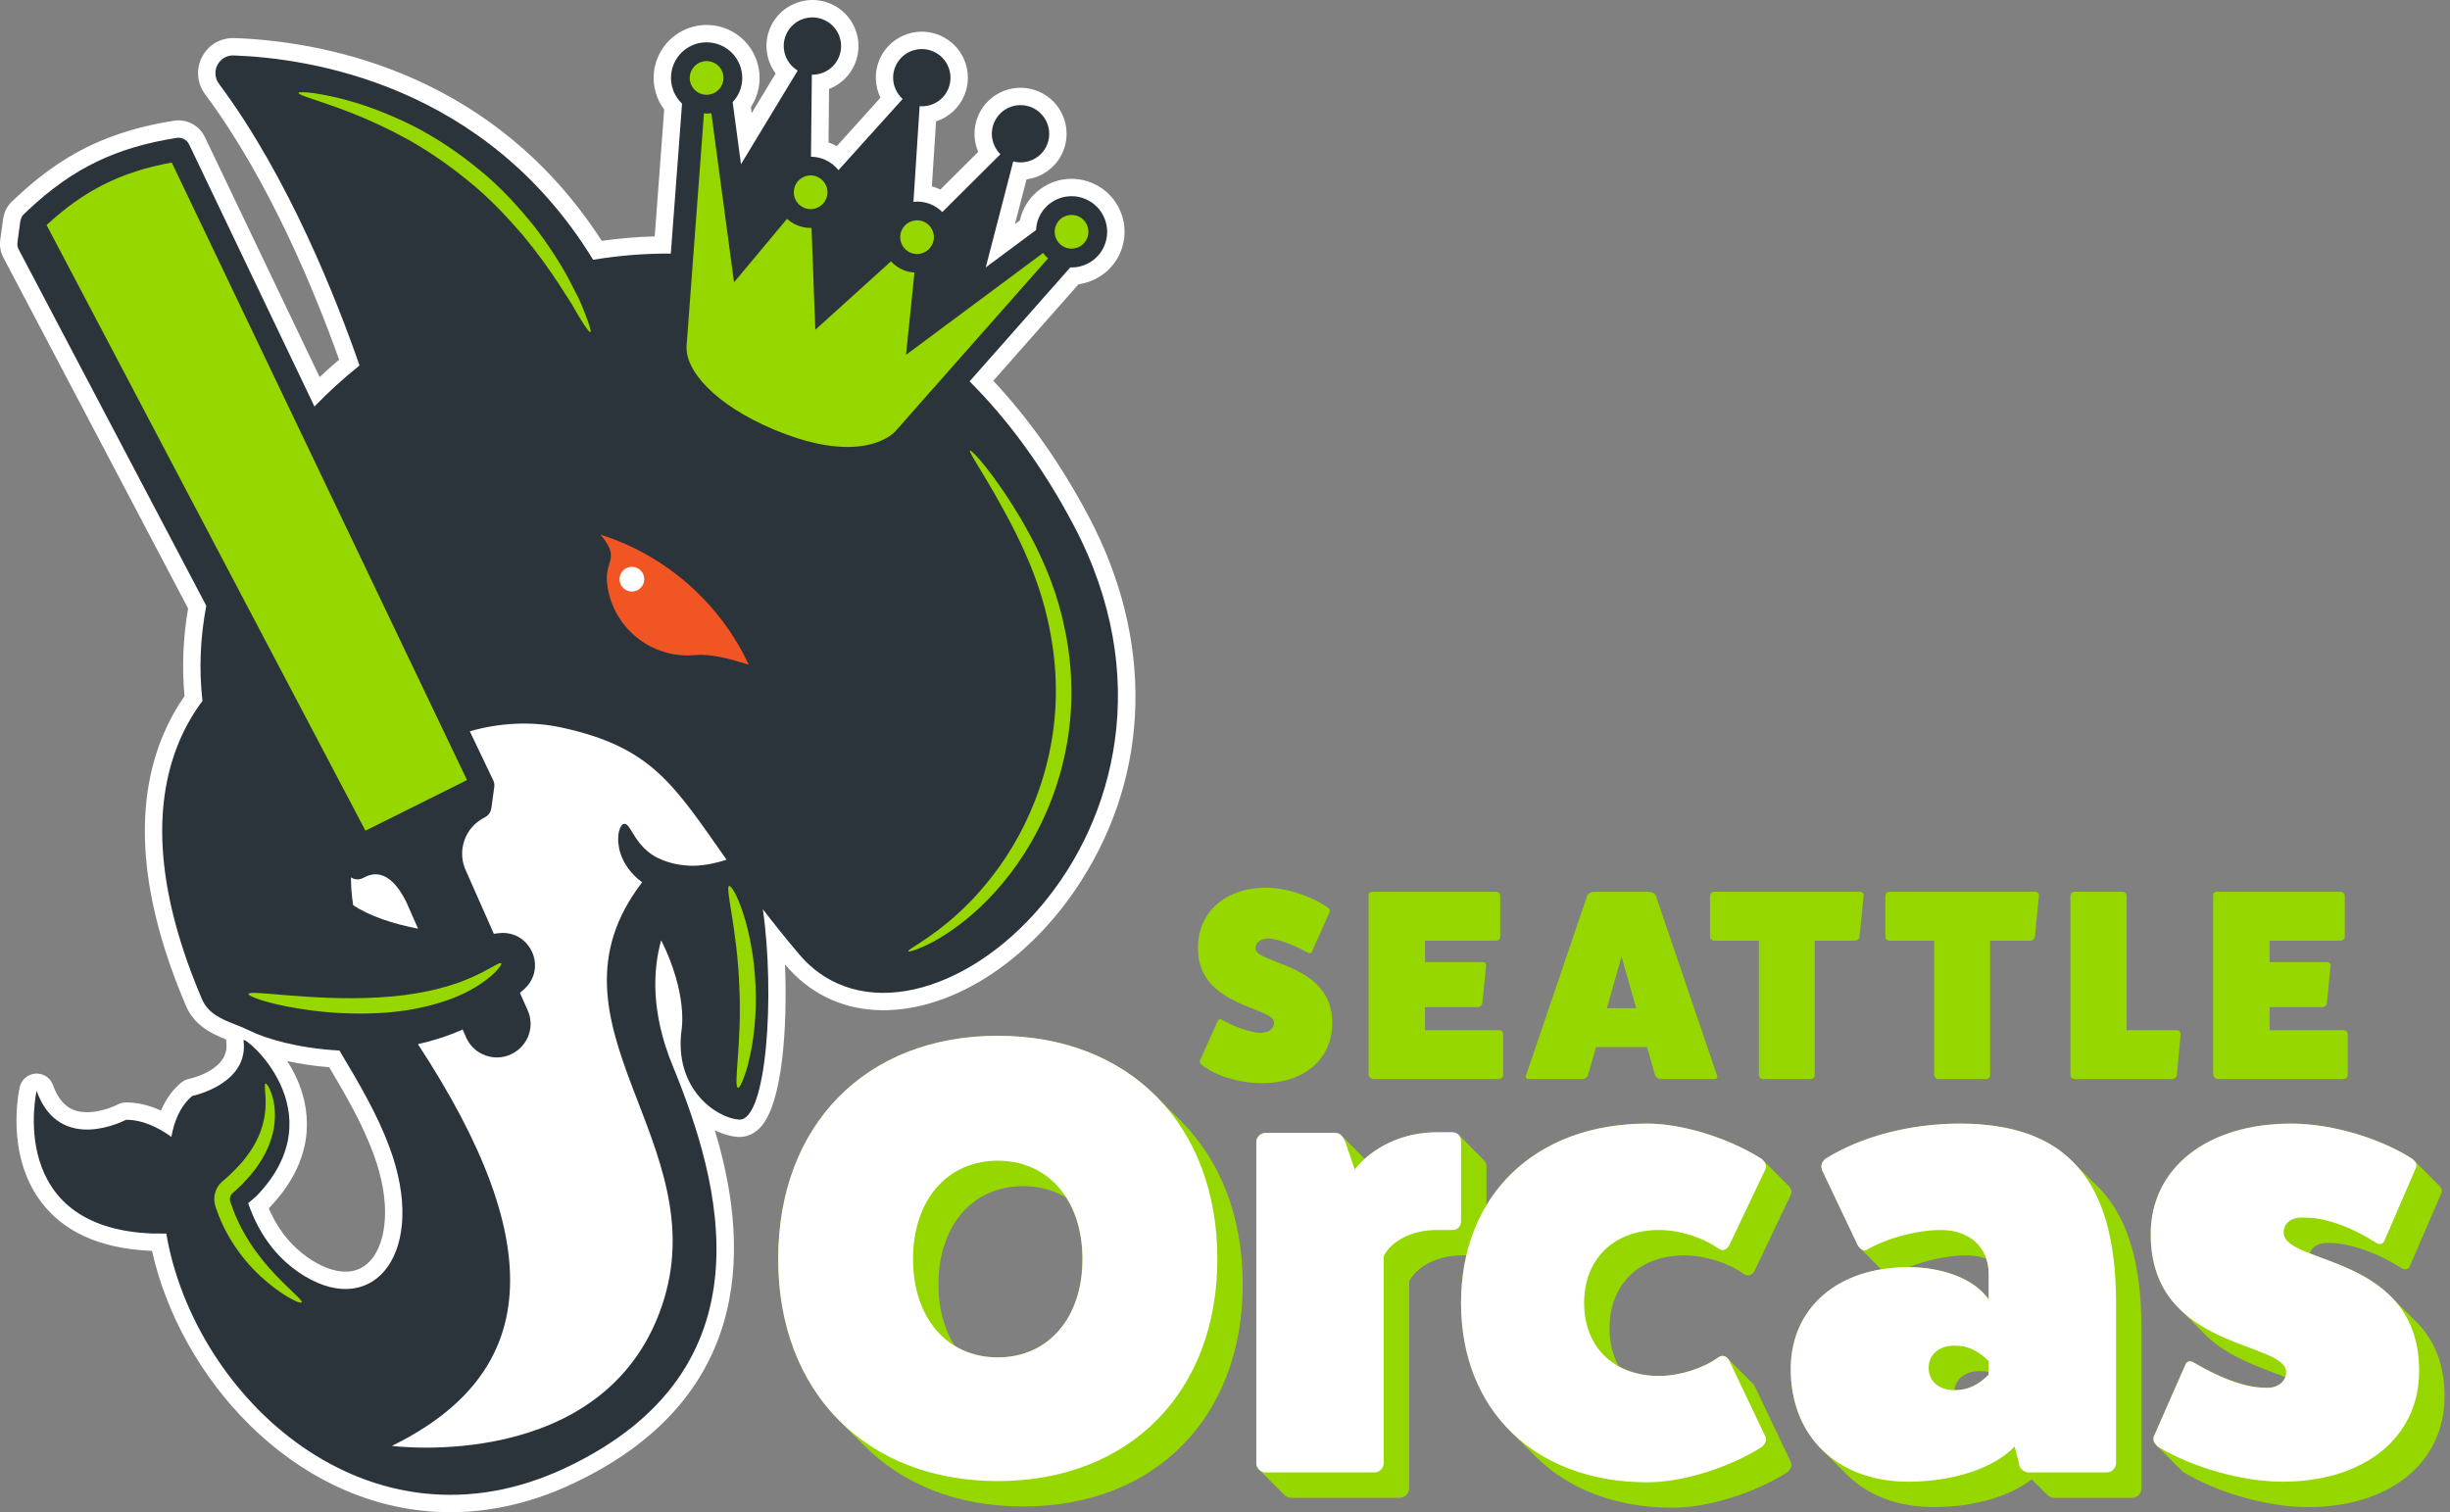 <svg width="81" height="50" viewBox="0 0 81 50" fill="none" xmlns="http://www.w3.org/2000/svg">
<rect x="0" y="0" width="81" height="50" fill="#808080" stroke="none"/>
<g id="LOGO">
<path id="Vector" d="M8.885 39.953C9.216 40.72 9.715 41.307 10.369 41.703C10.717 41.914 11.048 42.028 11.351 42.045C11.757 42.067 12.087 41.909 12.332 41.576C12.745 41.016 12.965 39.819 12.344 38.142C11.994 37.2 11.496 36.315 10.884 35.287C10.374 35.246 9.909 35.173 9.498 35.084C9.65 35.323 9.783 35.577 9.883 35.828C10.276 36.826 10.426 38.35 8.899 39.94C8.894 39.944 8.889 39.949 8.885 39.953ZM14.422 49.987C9.595 49.726 5.941 45.478 5.026 41.358C5.019 41.358 4.886 41.352 4.886 41.352C3.285 41.265 2.098 40.722 1.357 39.739C0.162 38.152 0.632 36.032 0.653 35.942C0.71 35.694 0.923 35.513 1.177 35.498C1.2 35.497 1.221 35.497 1.242 35.498C1.471 35.511 1.673 35.657 1.751 35.877C2.027 36.644 2.481 36.755 2.798 36.772C3.349 36.802 3.889 36.521 3.895 36.518C3.976 36.475 4.069 36.452 4.16 36.452C4.207 36.451 4.255 36.452 4.301 36.455C4.636 36.473 4.978 36.563 5.322 36.721C5.482 36.344 5.704 36.035 5.988 35.797C6.061 35.736 6.149 35.693 6.242 35.674C6.295 35.663 7.599 35.378 7.482 34.473C7.478 34.439 7.477 34.405 7.479 34.372C7.016 34.187 6.432 33.919 6.151 33.263C4.633 29.71 4.383 26.685 5.406 24.272C5.593 23.831 5.826 23.41 6.1 23.017C6.012 22.057 6.052 21.084 6.219 20.118L0.11 8.512C0.017 8.338 -0.018 8.137 0.008 7.939C0.01 7.923 0.011 7.907 0.013 7.892L0.105 7.228C0.107 7.21 0.112 7.19 0.116 7.172C0.116 7.171 0.117 7.169 0.117 7.168C0.135 7.078 0.165 6.991 0.207 6.911C0.212 6.902 0.217 6.893 0.223 6.883C0.271 6.798 0.331 6.722 0.4 6.658L0.557 6.511C1.058 6.043 1.547 5.657 2.054 5.331C3.119 4.648 4.294 4.222 5.752 3.992C5.819 3.981 5.886 3.978 5.954 3.981C6.306 4 6.619 4.209 6.771 4.527L10.567 12.467C10.776 12.271 10.992 12.08 11.212 11.893C10.431 9.704 8.915 5.977 6.78 3.114C6.511 2.752 6.473 2.278 6.682 1.878C6.891 1.48 7.299 1.243 7.749 1.259C7.839 1.262 7.933 1.266 8.031 1.271C10.976 1.431 16.381 2.518 19.896 7.964C20.48 7.881 21.065 7.831 21.646 7.815L21.959 3.623C21.869 3.503 21.796 3.374 21.74 3.236C21.564 2.803 21.566 2.327 21.748 1.896C22.035 1.217 22.721 0.787 23.457 0.827C23.659 0.839 23.856 0.883 24.043 0.962C24.933 1.337 25.352 2.367 24.976 3.257C24.935 3.354 24.884 3.449 24.825 3.539L24.851 3.74L25.644 2.43C25.331 2.008 25.245 1.437 25.458 0.931C25.706 0.341 26.303 -0.032 26.943 0.002C27.118 0.012 27.289 0.051 27.452 0.12C27.826 0.278 28.117 0.572 28.27 0.949C28.424 1.326 28.421 1.739 28.263 2.114C28.098 2.503 27.788 2.796 27.41 2.942L27.392 4.709C27.421 4.72 27.452 4.731 27.481 4.744C27.544 4.77 27.605 4.8 27.664 4.834L29.109 3.23C28.922 2.844 28.901 2.388 29.074 1.978C29.323 1.388 29.92 1.015 30.559 1.05C30.734 1.059 30.905 1.099 31.068 1.167C31.443 1.326 31.733 1.62 31.886 1.996C32.039 2.373 32.037 2.787 31.879 3.161C31.705 3.574 31.359 3.879 30.947 4.013L30.809 6.16C30.873 6.179 30.937 6.202 31.001 6.228C31.03 6.24 31.059 6.254 31.088 6.268L32.34 5.021C32.181 4.649 32.174 4.222 32.338 3.832C32.587 3.242 33.184 2.869 33.823 2.904C33.998 2.913 34.169 2.953 34.332 3.021C34.706 3.18 34.997 3.474 35.15 3.85C35.303 4.227 35.301 4.641 35.143 5.015C34.931 5.516 34.468 5.861 33.939 5.93L33.555 7.41L33.717 7.29C33.739 7.185 33.772 7.083 33.814 6.984C34.1 6.305 34.787 5.875 35.522 5.915C35.724 5.926 35.922 5.972 36.108 6.05C36.539 6.232 36.873 6.57 37.05 7.004C37.226 7.438 37.223 7.914 37.041 8.345C36.799 8.918 36.264 9.317 35.658 9.398L32.839 12.591C34.031 13.86 35.094 15.374 36.004 17.097C38.142 21.146 38.045 25.536 35.737 29.139C33.999 31.854 31.334 33.525 28.948 33.395C27.768 33.331 26.741 32.819 25.975 31.914C25.968 31.905 25.96 31.895 25.953 31.887C26.038 33.965 25.873 36.472 25.148 37.266C24.943 37.491 24.678 37.607 24.404 37.592C24.399 37.592 24.387 37.591 24.383 37.591C24.14 37.572 23.883 37.495 23.633 37.373C24.667 40.784 25.197 46.109 18.938 49.055C17.451 49.755 15.931 50.069 14.422 49.987Z" fill="white"/>
<path id="Vector_2" d="M35.496 17.365C34.481 15.444 33.319 13.872 32.056 12.61L35.387 8.839C35.4 8.839 35.413 8.843 35.426 8.843C35.901 8.843 36.327 8.56 36.512 8.123C36.634 7.833 36.636 7.513 36.517 7.221C36.399 6.93 36.174 6.702 35.884 6.58C35.738 6.518 35.584 6.487 35.427 6.487C34.952 6.487 34.526 6.77 34.341 7.208C34.287 7.335 34.26 7.47 34.254 7.605L32.59 8.842L33.499 5.338C33.948 5.456 34.427 5.233 34.614 4.793C34.817 4.311 34.59 3.754 34.108 3.551C33.626 3.347 33.069 3.573 32.866 4.056C32.711 4.424 32.807 4.834 33.075 5.099L31.154 7.011C31.047 6.905 30.92 6.817 30.776 6.757C30.631 6.696 30.477 6.664 30.319 6.664C30.279 6.664 30.239 6.669 30.2 6.673L30.404 3.512C30.8 3.542 31.187 3.325 31.35 2.939C31.553 2.457 31.327 1.9 30.845 1.697C30.362 1.493 29.805 1.719 29.602 2.202C29.441 2.584 29.552 3.009 29.843 3.272L27.721 5.626C27.603 5.476 27.446 5.353 27.258 5.273C27.116 5.213 26.965 5.184 26.812 5.182L26.841 2.47C27.218 2.477 27.578 2.26 27.733 1.892C27.937 1.41 27.711 0.853 27.228 0.65C26.745 0.446 26.189 0.672 25.985 1.155C25.8 1.595 25.975 2.094 26.373 2.333L24.498 5.43L24.223 3.377C24.315 3.278 24.392 3.164 24.447 3.035C24.569 2.745 24.572 2.425 24.453 2.133C24.334 1.842 24.109 1.614 23.82 1.492C23.673 1.431 23.519 1.399 23.362 1.399C22.887 1.399 22.461 1.682 22.276 2.119C22.154 2.41 22.152 2.729 22.271 3.021C22.334 3.177 22.43 3.313 22.549 3.427L22.178 8.385C21.316 8.378 20.457 8.449 19.61 8.589C16.061 2.792 10.244 1.923 7.728 1.833C7.235 1.816 6.946 2.377 7.24 2.772C9.557 5.879 11.153 9.967 11.886 12.083C11.359 12.508 10.859 12.961 10.396 13.441L6.253 4.775C6.179 4.62 6.01 4.532 5.841 4.559C3.826 4.878 2.408 5.564 0.949 6.93L0.793 7.077C0.76 7.107 0.734 7.142 0.715 7.18C0.71 7.19 0.708 7.201 0.704 7.211C0.691 7.241 0.68 7.27 0.675 7.302C0.675 7.304 0.674 7.305 0.673 7.307L0.581 7.976C0.58 7.981 0.582 7.986 0.581 7.991C0.564 8.078 0.575 8.168 0.617 8.246L6.82 20.029C6.624 21.056 6.573 22.11 6.694 23.175C6.413 23.55 6.15 23.987 5.934 24.496C4.974 26.761 5.224 29.634 6.678 33.038C6.885 33.521 7.344 33.703 7.787 33.878C7.942 33.939 8.102 34.002 8.253 34.078C8.796 34.351 9.895 34.666 11.222 34.735C11.889 35.848 12.476 36.849 12.881 37.943C14.141 41.344 12.408 43.605 10.072 42.194C9.047 41.575 8.498 40.638 8.205 39.782L8.485 39.542C11.17 36.746 8.024 34.187 8.051 34.399C8.239 35.855 6.356 36.237 6.356 36.237C5.945 36.581 5.752 37.102 5.666 37.59C5.244 37.285 4.719 37.022 4.164 37.025C4.164 37.025 1.977 38.199 1.211 36.071C1.211 36.071 0.171 40.593 5.03 40.785L5.497 40.787C6.424 46.207 12.19 51.597 18.693 48.536C25.636 45.267 23.798 39.032 22.239 35.238C21.519 33.485 21.582 32.086 21.859 31.088C22.744 32.862 22.536 34.034 22.536 34.034C22.267 35.995 23.677 36.96 24.427 37.019C25.356 37.092 25.624 32.864 25.221 30.063C25.574 30.523 25.966 31.015 26.413 31.543C30.364 36.218 40.781 27.377 35.496 17.365Z" fill="#2C343B"/>
<path id="Vector_3" d="M24.755 21.979C23.795 19.923 22.006 18.36 19.854 17.678C20.52 18.47 20.001 18.527 20.067 19.24C20.203 20.713 21.508 21.796 22.98 21.66C23.505 21.611 24.142 21.786 24.755 21.979Z" fill="#F15523"/>
<path id="Vector_4" d="M21.224 19.387C21.094 19.571 20.839 19.615 20.655 19.485C20.47 19.354 20.427 19.099 20.557 18.914C20.688 18.73 20.943 18.687 21.127 18.817C21.312 18.948 21.355 19.203 21.224 19.387Z" fill="white"/>
<path id="Vector_5" d="M15.432 32.385C14.73 32.679 13.695 32.919 12.52 32.979C11.346 33.046 10.271 32.969 9.495 32.908C8.717 32.845 8.233 32.792 8.216 32.862C8.199 32.931 8.663 33.112 9.443 33.27C10.223 33.426 11.324 33.565 12.55 33.495C13.775 33.433 14.881 33.118 15.591 32.714C16.31 32.315 16.615 31.891 16.571 31.85C16.516 31.79 16.138 32.097 15.432 32.385ZM15.44 25.792L5.678 5.374C4.005 5.68 2.784 6.292 1.54 7.441L12.082 27.466L15.44 25.792ZM24.57 30.199C24.378 29.604 24.171 29.267 24.103 29.295C23.971 29.345 24.38 30.788 24.442 32.62C24.535 34.45 24.235 35.928 24.399 35.966C24.435 35.975 24.488 35.89 24.554 35.728C24.619 35.565 24.707 35.327 24.77 35.022C24.915 34.416 25.024 33.551 24.98 32.598C24.94 31.644 24.766 30.791 24.57 30.199ZM35.643 7.151C35.572 7.121 35.499 7.107 35.427 7.107C35.209 7.107 35.002 7.235 34.913 7.448C34.794 7.732 34.927 8.058 35.21 8.178C35.281 8.207 35.354 8.221 35.426 8.221C35.643 8.221 35.85 8.094 35.94 7.881C36.059 7.597 35.927 7.271 35.643 7.151ZM29.916 8.226C29.94 8.252 29.968 8.276 29.999 8.297L30.001 8.299C30.032 8.321 30.066 8.34 30.102 8.355C30.134 8.369 30.167 8.379 30.2 8.385C30.24 8.394 30.279 8.399 30.318 8.399C30.535 8.399 30.742 8.271 30.832 8.058C30.952 7.775 30.819 7.448 30.535 7.329C30.465 7.299 30.392 7.285 30.319 7.285C30.102 7.285 29.895 7.413 29.805 7.625C29.717 7.836 29.767 8.07 29.916 8.226ZM34.484 8.365L29.954 11.733L30.234 9.011C30.106 9.002 29.98 8.978 29.861 8.927C29.704 8.861 29.569 8.762 29.457 8.641L26.956 10.903L26.83 7.533C26.819 7.534 26.809 7.536 26.799 7.536C26.642 7.536 26.488 7.505 26.342 7.443C26.222 7.392 26.116 7.32 26.021 7.235L24.268 9.335L23.518 3.743C23.466 3.75 23.414 3.755 23.361 3.755C23.332 3.755 23.303 3.748 23.274 3.746L22.703 11.379C22.604 12.248 23.67 13.394 25.573 14.197C28.58 15.464 29.599 14.267 29.603 14.258L34.65 8.544C34.589 8.49 34.533 8.43 34.484 8.365ZM23.145 3.09C23.216 3.12 23.289 3.134 23.361 3.134C23.386 3.134 23.411 3.132 23.435 3.128C23.624 3.103 23.795 2.981 23.875 2.793C23.995 2.51 23.861 2.183 23.578 2.064C23.507 2.033 23.434 2.019 23.361 2.019C23.144 2.019 22.938 2.147 22.848 2.36C22.728 2.643 22.862 2.97 23.145 3.09ZM26.493 6.822C26.521 6.841 26.551 6.857 26.583 6.871C26.654 6.901 26.727 6.915 26.799 6.915C26.802 6.915 26.804 6.915 26.806 6.915C27.021 6.912 27.224 6.785 27.313 6.574C27.433 6.291 27.3 5.964 27.016 5.845C26.946 5.815 26.872 5.8 26.8 5.8C26.582 5.8 26.376 5.929 26.287 6.141C26.18 6.393 26.273 6.677 26.493 6.822ZM9.093 42.136C8.828 41.855 8.53 41.505 8.259 41.082C8.123 40.87 7.993 40.641 7.877 40.395C7.819 40.272 7.764 40.145 7.715 40.014C7.69 39.949 7.665 39.883 7.643 39.815L7.611 39.72C7.606 39.702 7.604 39.683 7.601 39.664C7.596 39.589 7.627 39.512 7.679 39.459L7.751 39.397L7.835 39.32C7.89 39.268 7.944 39.217 7.998 39.165C8.204 38.949 8.399 38.734 8.551 38.499C8.866 38.041 9.039 37.543 9.077 37.121C9.12 36.696 9.047 36.355 8.969 36.139C8.89 35.92 8.81 35.817 8.779 35.828C8.742 35.84 8.757 35.965 8.772 36.181C8.787 36.395 8.797 36.703 8.715 37.065C8.638 37.424 8.46 37.832 8.162 38.224C8.019 38.424 7.835 38.611 7.644 38.803C7.594 38.849 7.542 38.895 7.491 38.941L7.414 39.011L7.404 39.02L7.399 39.024L7.38 39.038C7.358 39.054 7.339 39.074 7.318 39.092C7.161 39.245 7.07 39.47 7.086 39.698C7.09 39.754 7.098 39.81 7.115 39.864C7.13 39.915 7.141 39.943 7.154 39.983C7.179 40.057 7.207 40.129 7.235 40.201C7.292 40.344 7.355 40.483 7.421 40.617C7.554 40.884 7.706 41.128 7.865 41.35C8.182 41.794 8.53 42.142 8.843 42.402C9.471 42.924 9.94 43.117 9.973 43.064C10.018 42.998 9.626 42.697 9.093 42.136ZM19.157 9.917C19.048 9.705 18.926 9.466 18.791 9.203C18.508 8.68 18.124 8.081 17.64 7.455C17.142 6.843 16.56 6.188 15.847 5.613C15.141 5.03 14.407 4.552 13.704 4.187C12.997 3.83 12.333 3.572 11.763 3.397C10.619 3.053 9.878 3.012 9.869 3.071C9.852 3.152 10.562 3.32 11.643 3.743C12.182 3.956 12.81 4.241 13.479 4.608C14.144 4.981 14.839 5.451 15.516 6.01C16.201 6.562 16.769 7.182 17.27 7.756C17.757 8.344 18.161 8.905 18.477 9.392C18.634 9.635 18.776 9.856 18.902 10.053C19.017 10.254 19.117 10.427 19.203 10.566C19.375 10.846 19.486 10.995 19.518 10.981C19.55 10.966 19.502 10.789 19.384 10.478C19.325 10.323 19.249 10.134 19.157 9.917ZM33.763 17.174C32.868 15.659 32.12 14.859 32.072 14.9C32.009 14.948 32.645 15.819 33.443 17.351C33.838 18.118 34.265 19.047 34.552 20.139C34.834 21.227 34.99 22.469 34.865 23.759C34.745 25.048 34.372 26.244 33.877 27.25C33.385 28.262 32.766 29.08 32.184 29.702C31.005 30.951 29.985 31.375 30.029 31.455C30.041 31.482 30.308 31.413 30.751 31.191C31.191 30.968 31.797 30.571 32.444 29.96C33.082 29.347 33.761 28.515 34.302 27.465C34.846 26.422 35.254 25.165 35.38 23.806C35.512 22.447 35.332 21.14 35.012 20.011C34.687 18.881 34.205 17.929 33.763 17.174Z" fill="#97D700"/>
<path id="Vector_6" d="M18.552 24.052C17.591 23.844 16.53 23.892 15.532 24.18L16.308 25.802C16.323 25.833 16.332 25.866 16.338 25.898C16.339 25.906 16.34 25.915 16.341 25.922C16.345 25.955 16.346 25.988 16.342 26.021C16.342 26.021 16.342 26.022 16.342 26.023C16.342 26.023 16.342 26.024 16.341 26.024L16.249 26.691C16.249 26.696 16.246 26.701 16.245 26.707C16.234 26.837 16.159 26.958 16.034 27.021C15.697 27.19 15.459 27.465 15.347 27.805C15.234 28.144 15.261 28.507 15.421 28.827L16.327 30.875C16.375 30.87 16.422 30.864 16.465 30.858C16.938 30.791 17.376 31.026 17.581 31.456C17.785 31.882 17.693 32.367 17.346 32.691C17.295 32.739 17.242 32.782 17.19 32.828L17.437 33.386C17.692 33.928 17.469 34.572 16.925 34.845C16.768 34.924 16.599 34.964 16.428 34.964C16.306 34.964 16.183 34.943 16.063 34.902C15.778 34.803 15.549 34.598 15.421 34.325L15.296 34.041C14.808 34.256 14.311 34.413 13.817 34.525C18.181 41.178 17.828 45.42 12.956 47.807C12.956 47.807 19.973 48.732 21.876 43.2C23.744 37.769 17.61 33.89 21.231 29.171C21.229 29.169 21.224 29.167 21.222 29.165C20.863 28.906 20.626 28.553 20.523 28.243C20.465 28.089 20.451 27.942 20.436 27.818C20.438 27.692 20.441 27.586 20.461 27.5C20.507 27.329 20.568 27.243 20.639 27.24C20.796 27.229 20.892 27.575 21.174 27.91C21.312 28.077 21.493 28.237 21.735 28.362C21.979 28.481 22.28 28.576 22.621 28.61C23.029 28.658 23.448 28.594 23.887 28.467C23.931 28.454 23.976 28.438 24.021 28.424C22.262 25.935 21.565 24.706 18.552 24.052ZM13.425 29.807C12.827 28.617 12.229 28.917 12.033 29.015L11.994 29.035C11.865 29.1 11.716 29.085 11.604 29.01C11.602 29.303 11.626 29.61 11.676 29.927C12.22 30.295 13.013 30.55 13.822 30.706L13.425 29.807Z" fill="white"/>
<path id="Vector_7" d="M79.948 43.771C79.945 43.768 79.12 42.943 79.117 42.94C78.325 42.093 77.157 41.755 76.365 41.444C76.44 41.205 76.696 41.065 77.057 41.1C77.126 41.1 77.198 41.105 77.27 41.111C77.763 41.17 78.321 41.348 78.874 41.63C79.053 41.723 79.233 41.825 79.408 41.938C79.511 41.999 79.633 41.979 79.674 41.856L80.718 39.443C80.749 39.364 80.718 39.284 80.655 39.214C80.652 39.211 79.826 38.386 79.824 38.383C79.804 38.36 79.781 38.338 79.755 38.317C78.671 37.622 77.076 37.151 75.748 37.151C72.966 37.151 71.106 38.624 71.106 40.812C71.106 41.899 71.463 42.652 71.977 43.197C71.98 43.2 72.805 44.025 72.808 44.028C73.598 44.874 74.761 45.221 75.553 45.531C75.471 45.758 75.219 45.917 74.868 45.883C74.799 45.883 74.728 45.877 74.656 45.87C74.167 45.808 73.615 45.616 73.066 45.345C72.882 45.252 72.697 45.152 72.516 45.045C72.414 44.984 72.291 45.004 72.25 45.127L71.207 47.499C71.167 47.621 71.228 47.724 71.331 47.826C71.331 47.826 72.168 48.663 72.17 48.665C73.314 49.361 74.971 49.831 76.301 49.831C79.02 49.831 80.82 48.359 80.82 46.171C80.82 45.072 80.461 44.316 79.948 43.771ZM65.748 42.928C65.745 42.926 65.569 42.75 65.566 42.747C65.077 42.23 64.143 41.902 63.114 41.897C63.712 41.658 64.414 41.509 65.012 41.509C65.253 41.509 65.473 41.546 65.667 41.616C65.719 41.77 65.748 41.939 65.748 42.121V42.928ZM65.748 45.454C65.4 45.802 65.052 45.965 64.623 45.965C64.62 45.965 64.617 45.965 64.614 45.965C64.664 45.576 64.992 45.333 65.462 45.333C65.561 45.333 65.656 45.342 65.748 45.36V45.454ZM69.199 39.088C69.196 39.086 68.371 38.26 68.368 38.258C67.526 37.511 66.339 37.151 64.786 37.151C63.151 37.151 61.515 37.581 60.349 38.317C60.226 38.42 60.186 38.562 60.247 38.706L61.412 41.16C61.434 41.199 61.461 41.232 61.487 41.261C61.49 41.264 62.196 41.97 62.196 41.97C60.387 42.27 59.221 43.496 59.204 45.229C59.194 46.356 59.578 47.297 60.26 47.957C60.263 47.959 61.089 48.785 61.092 48.787C61.771 49.45 62.749 49.831 63.929 49.831C65.241 49.831 66.442 49.483 67.172 48.913C67.174 48.915 67.682 49.423 67.685 49.425C67.747 49.485 67.831 49.525 67.916 49.525H70.493C70.656 49.525 70.799 49.381 70.799 49.218V43.921C70.799 41.632 70.282 40.042 69.199 39.088ZM58.018 45.843C57.997 45.8 57.971 45.765 57.942 45.737C57.94 45.734 57.114 44.909 57.112 44.907C57.029 44.822 56.92 44.803 56.811 44.881C56.3 45.25 55.523 45.495 54.848 45.495C54.337 45.495 53.887 45.38 53.515 45.174C53.321 44.819 53.213 44.397 53.213 43.921C53.213 42.469 54.194 41.509 55.687 41.509C56.362 41.509 57.139 41.754 57.651 42.121C57.794 42.224 57.937 42.163 58.018 41.999L59.205 39.504C59.266 39.402 59.205 39.259 59.082 39.156C59.082 39.156 58.245 38.319 58.242 38.317C57.138 37.622 55.625 37.151 54.459 37.151C52.044 37.151 50.161 38.162 49.143 39.852V38.564C49.143 38.48 49.11 38.407 49.056 38.356C49.054 38.353 48.228 37.527 48.226 37.525C48.174 37.471 48.102 37.438 48.018 37.438H47.486C46.58 37.438 45.736 37.77 45.123 38.319C45.123 38.319 44.36 37.557 44.357 37.554C44.303 37.496 44.237 37.458 44.153 37.458H41.842C41.678 37.458 41.536 37.602 41.536 37.745V48.378C41.536 48.462 41.574 48.54 41.632 48.597C41.635 48.6 42.461 49.425 42.463 49.428C42.52 49.487 42.598 49.525 42.682 49.525H46.281C46.444 49.525 46.587 49.381 46.587 49.218V42.367C46.853 41.856 47.548 41.509 48.325 41.509H48.479C48.364 42.001 48.304 42.527 48.304 43.082C48.304 44.862 48.919 46.344 49.995 47.383C49.998 47.385 50.824 48.211 50.827 48.214C51.903 49.255 53.444 49.851 55.299 49.851C56.464 49.851 57.977 49.381 59.082 48.686C59.205 48.584 59.266 48.441 59.205 48.338L58.018 45.843ZM32.988 44.881C32.447 44.881 31.965 44.744 31.558 44.494C31.218 43.957 31.026 43.268 31.026 42.469C31.026 40.527 32.15 39.218 33.827 39.218C34.367 39.218 34.849 39.356 35.256 39.605C35.596 40.142 35.789 40.832 35.789 41.63C35.789 43.573 34.665 44.881 32.988 44.881ZM38.254 36.278C36.983 34.985 35.167 34.248 32.988 34.248C28.632 34.248 25.728 37.193 25.728 41.63C25.728 43.831 26.456 45.668 27.729 46.955C27.732 46.957 28.558 47.782 28.561 47.785C29.831 49.073 31.648 49.811 33.827 49.811C38.183 49.811 41.086 46.866 41.086 42.469C41.086 40.248 40.358 38.4 39.084 37.109C39.082 37.106 38.256 36.281 38.254 36.278Z" fill="#97D700"/>
<path id="Vector_8" d="M75.501 40.75C75.501 40.423 75.788 40.219 76.217 40.26C76.913 40.26 77.772 40.587 78.569 41.098C78.671 41.159 78.793 41.139 78.835 41.016L79.878 38.603C79.919 38.501 79.857 38.399 79.755 38.317C78.671 37.621 77.076 37.151 75.747 37.151C72.966 37.151 71.105 38.623 71.105 40.811C71.105 44.656 75.583 44.329 75.583 45.372C75.583 45.678 75.297 45.924 74.868 45.883C74.173 45.883 73.313 45.515 72.516 45.044C72.413 44.983 72.291 45.003 72.25 45.126L71.207 47.498C71.166 47.621 71.228 47.723 71.33 47.826C72.475 48.521 74.131 48.991 75.461 48.991C78.18 48.991 79.98 47.519 79.98 45.331C79.98 41.445 75.501 41.834 75.501 40.75ZM65.748 45.454C65.4 45.801 65.052 45.965 64.622 45.965C64.111 45.965 63.764 45.678 63.764 45.228C63.764 44.779 64.111 44.492 64.622 44.492C65.052 44.492 65.4 44.656 65.748 45.003V45.454ZM64.786 37.151C63.15 37.151 61.514 37.581 60.349 38.317C60.226 38.419 60.185 38.562 60.246 38.705L61.412 41.159C61.493 41.303 61.617 41.384 61.718 41.323C62.394 40.934 63.375 40.669 64.173 40.669C65.113 40.669 65.748 41.241 65.748 42.121V42.979C65.338 42.325 64.275 41.896 63.089 41.896C60.778 41.896 59.224 43.225 59.204 45.228C59.183 47.478 60.737 48.991 63.089 48.991C64.582 48.991 65.931 48.541 66.606 47.826L66.749 48.377C66.749 48.541 66.913 48.685 67.076 48.685H69.653C69.817 48.685 69.959 48.541 69.959 48.377V43.081C69.959 39.012 68.324 37.151 64.786 37.151ZM54.847 40.669C55.523 40.669 56.3 40.914 56.811 41.282C56.954 41.384 57.097 41.323 57.179 41.159L58.365 38.664C58.427 38.562 58.365 38.419 58.242 38.317C57.138 37.621 55.625 37.151 54.459 37.151C50.758 37.151 48.304 39.523 48.304 43.081C48.304 46.639 50.758 49.011 54.459 49.011C55.625 49.011 57.138 48.541 58.242 47.846C58.365 47.744 58.427 47.601 58.365 47.498L57.179 45.003C57.097 44.84 56.954 44.779 56.811 44.881C56.3 45.249 55.523 45.495 54.847 45.495C53.355 45.495 52.373 44.533 52.373 43.081C52.373 41.629 53.355 40.669 54.847 40.669ZM48.018 37.438H47.486C46.402 37.438 45.4 37.908 44.787 38.664L44.48 37.765C44.419 37.601 44.316 37.458 44.153 37.458H41.842C41.678 37.458 41.535 37.601 41.535 37.744V48.377C41.535 48.541 41.678 48.685 41.842 48.685H45.441C45.604 48.685 45.748 48.541 45.748 48.377V41.527C46.013 41.016 46.709 40.669 47.486 40.669H48.018C48.181 40.669 48.304 40.546 48.304 40.383V37.724C48.304 37.56 48.181 37.438 48.018 37.438ZM32.987 44.881C31.31 44.881 30.186 43.572 30.186 41.629C30.186 39.687 31.31 38.378 32.987 38.378C34.664 38.378 35.788 39.687 35.788 41.629C35.788 43.572 34.664 44.881 32.987 44.881ZM32.987 34.247C28.631 34.247 25.728 37.192 25.728 41.629C25.728 46.026 28.631 48.971 32.987 48.971C37.343 48.971 40.247 46.026 40.247 41.629C40.247 37.192 37.343 34.247 32.987 34.247Z" fill="white"/>
<path id="Vector_9" d="M40.242 33.794C40.268 33.704 40.331 33.677 40.403 33.722C40.816 33.955 41.31 34.126 41.651 34.153C41.937 34.153 42.126 34.018 42.126 33.812C42.126 33.282 39.605 33.309 39.605 31.353C39.605 30.151 40.511 29.352 41.875 29.352C42.512 29.352 43.319 29.612 43.885 29.998C43.956 30.043 43.983 30.115 43.956 30.16L43.392 31.425C43.364 31.515 43.301 31.541 43.23 31.496C42.79 31.245 42.278 31.057 41.964 31.03C41.687 31.03 41.507 31.155 41.507 31.353C41.507 31.882 44.047 31.846 44.047 33.82C44.047 35.014 43.122 35.813 41.74 35.813C40.986 35.813 40.197 35.58 39.748 35.22C39.676 35.166 39.649 35.104 39.676 35.059L40.242 33.794Z" fill="#97D700"/>
<path id="Vector_10" d="M49.563 34.063C49.635 34.063 49.697 34.117 49.697 34.179V35.552C49.697 35.615 49.635 35.678 49.563 35.678H45.391C45.327 35.678 45.265 35.606 45.247 35.544V29.612C45.247 29.531 45.291 29.487 45.372 29.487H49.456C49.536 29.487 49.599 29.549 49.599 29.612V30.967C49.599 31.048 49.536 31.102 49.456 31.102H47.113V31.81H49.016C49.096 31.81 49.141 31.874 49.132 31.927L49.006 33.184C48.997 33.237 48.935 33.3 48.854 33.3H47.113V34.063H49.563Z" fill="#97D700"/>
<path id="Vector_11" d="M53.61 31.631L53.126 33.336H54.095L53.61 31.631ZM56.768 35.561C56.795 35.615 56.76 35.678 56.687 35.678H54.911C54.831 35.678 54.758 35.634 54.722 35.561L54.453 34.62H52.766L52.497 35.561C52.461 35.634 52.39 35.678 52.308 35.678H50.532C50.46 35.678 50.424 35.615 50.451 35.561L52.479 29.603C52.506 29.549 52.605 29.487 52.695 29.487H54.525C54.615 29.487 54.713 29.549 54.74 29.603L56.768 35.561Z" fill="#97D700"/>
<path id="Vector_12" d="M61.489 29.486C61.569 29.486 61.623 29.549 61.614 29.612L61.479 30.976C61.47 31.048 61.399 31.101 61.336 31.101H59.999V35.552C59.999 35.615 59.945 35.678 59.873 35.678H58.285C58.214 35.678 58.151 35.615 58.151 35.552V31.101H56.661C56.599 31.101 56.535 31.048 56.535 30.976V29.62C56.535 29.549 56.599 29.486 56.661 29.486H61.489Z" fill="#97D700"/>
<path id="Vector_13" d="M67.285 29.486C67.366 29.486 67.42 29.549 67.411 29.612L67.276 30.976C67.267 31.048 67.195 31.101 67.133 31.101H65.796V35.552C65.796 35.615 65.742 35.678 65.67 35.678H64.082C64.01 35.678 63.948 35.615 63.948 35.552V31.101H62.458C62.395 31.101 62.332 31.048 62.332 30.976V29.62C62.332 29.549 62.395 29.486 62.458 29.486H67.285Z" fill="#97D700"/>
<path id="Vector_14" d="M71.978 34.063C72.041 34.063 72.094 34.117 72.094 34.189L71.969 35.552C71.96 35.615 71.897 35.678 71.825 35.678H68.586C68.514 35.678 68.451 35.615 68.451 35.552V29.621C68.451 29.549 68.514 29.487 68.586 29.487H70.174C70.246 29.487 70.309 29.549 70.309 29.621V34.063H71.978Z" fill="#97D700"/>
<path id="Vector_15" d="M77.485 34.063C77.557 34.063 77.619 34.117 77.619 34.179V35.552C77.619 35.615 77.557 35.678 77.485 35.678H73.313C73.249 35.678 73.187 35.606 73.169 35.544V29.612C73.169 29.531 73.213 29.487 73.294 29.487H77.377C77.458 29.487 77.521 29.549 77.521 29.612V30.967C77.521 31.048 77.458 31.102 77.377 31.102H75.035V31.81H76.938C77.018 31.81 77.063 31.874 77.054 31.927L76.928 33.184C76.919 33.237 76.857 33.3 76.776 33.3H75.035V34.063H77.485Z" fill="#97D700"/>
</g>
</svg>
